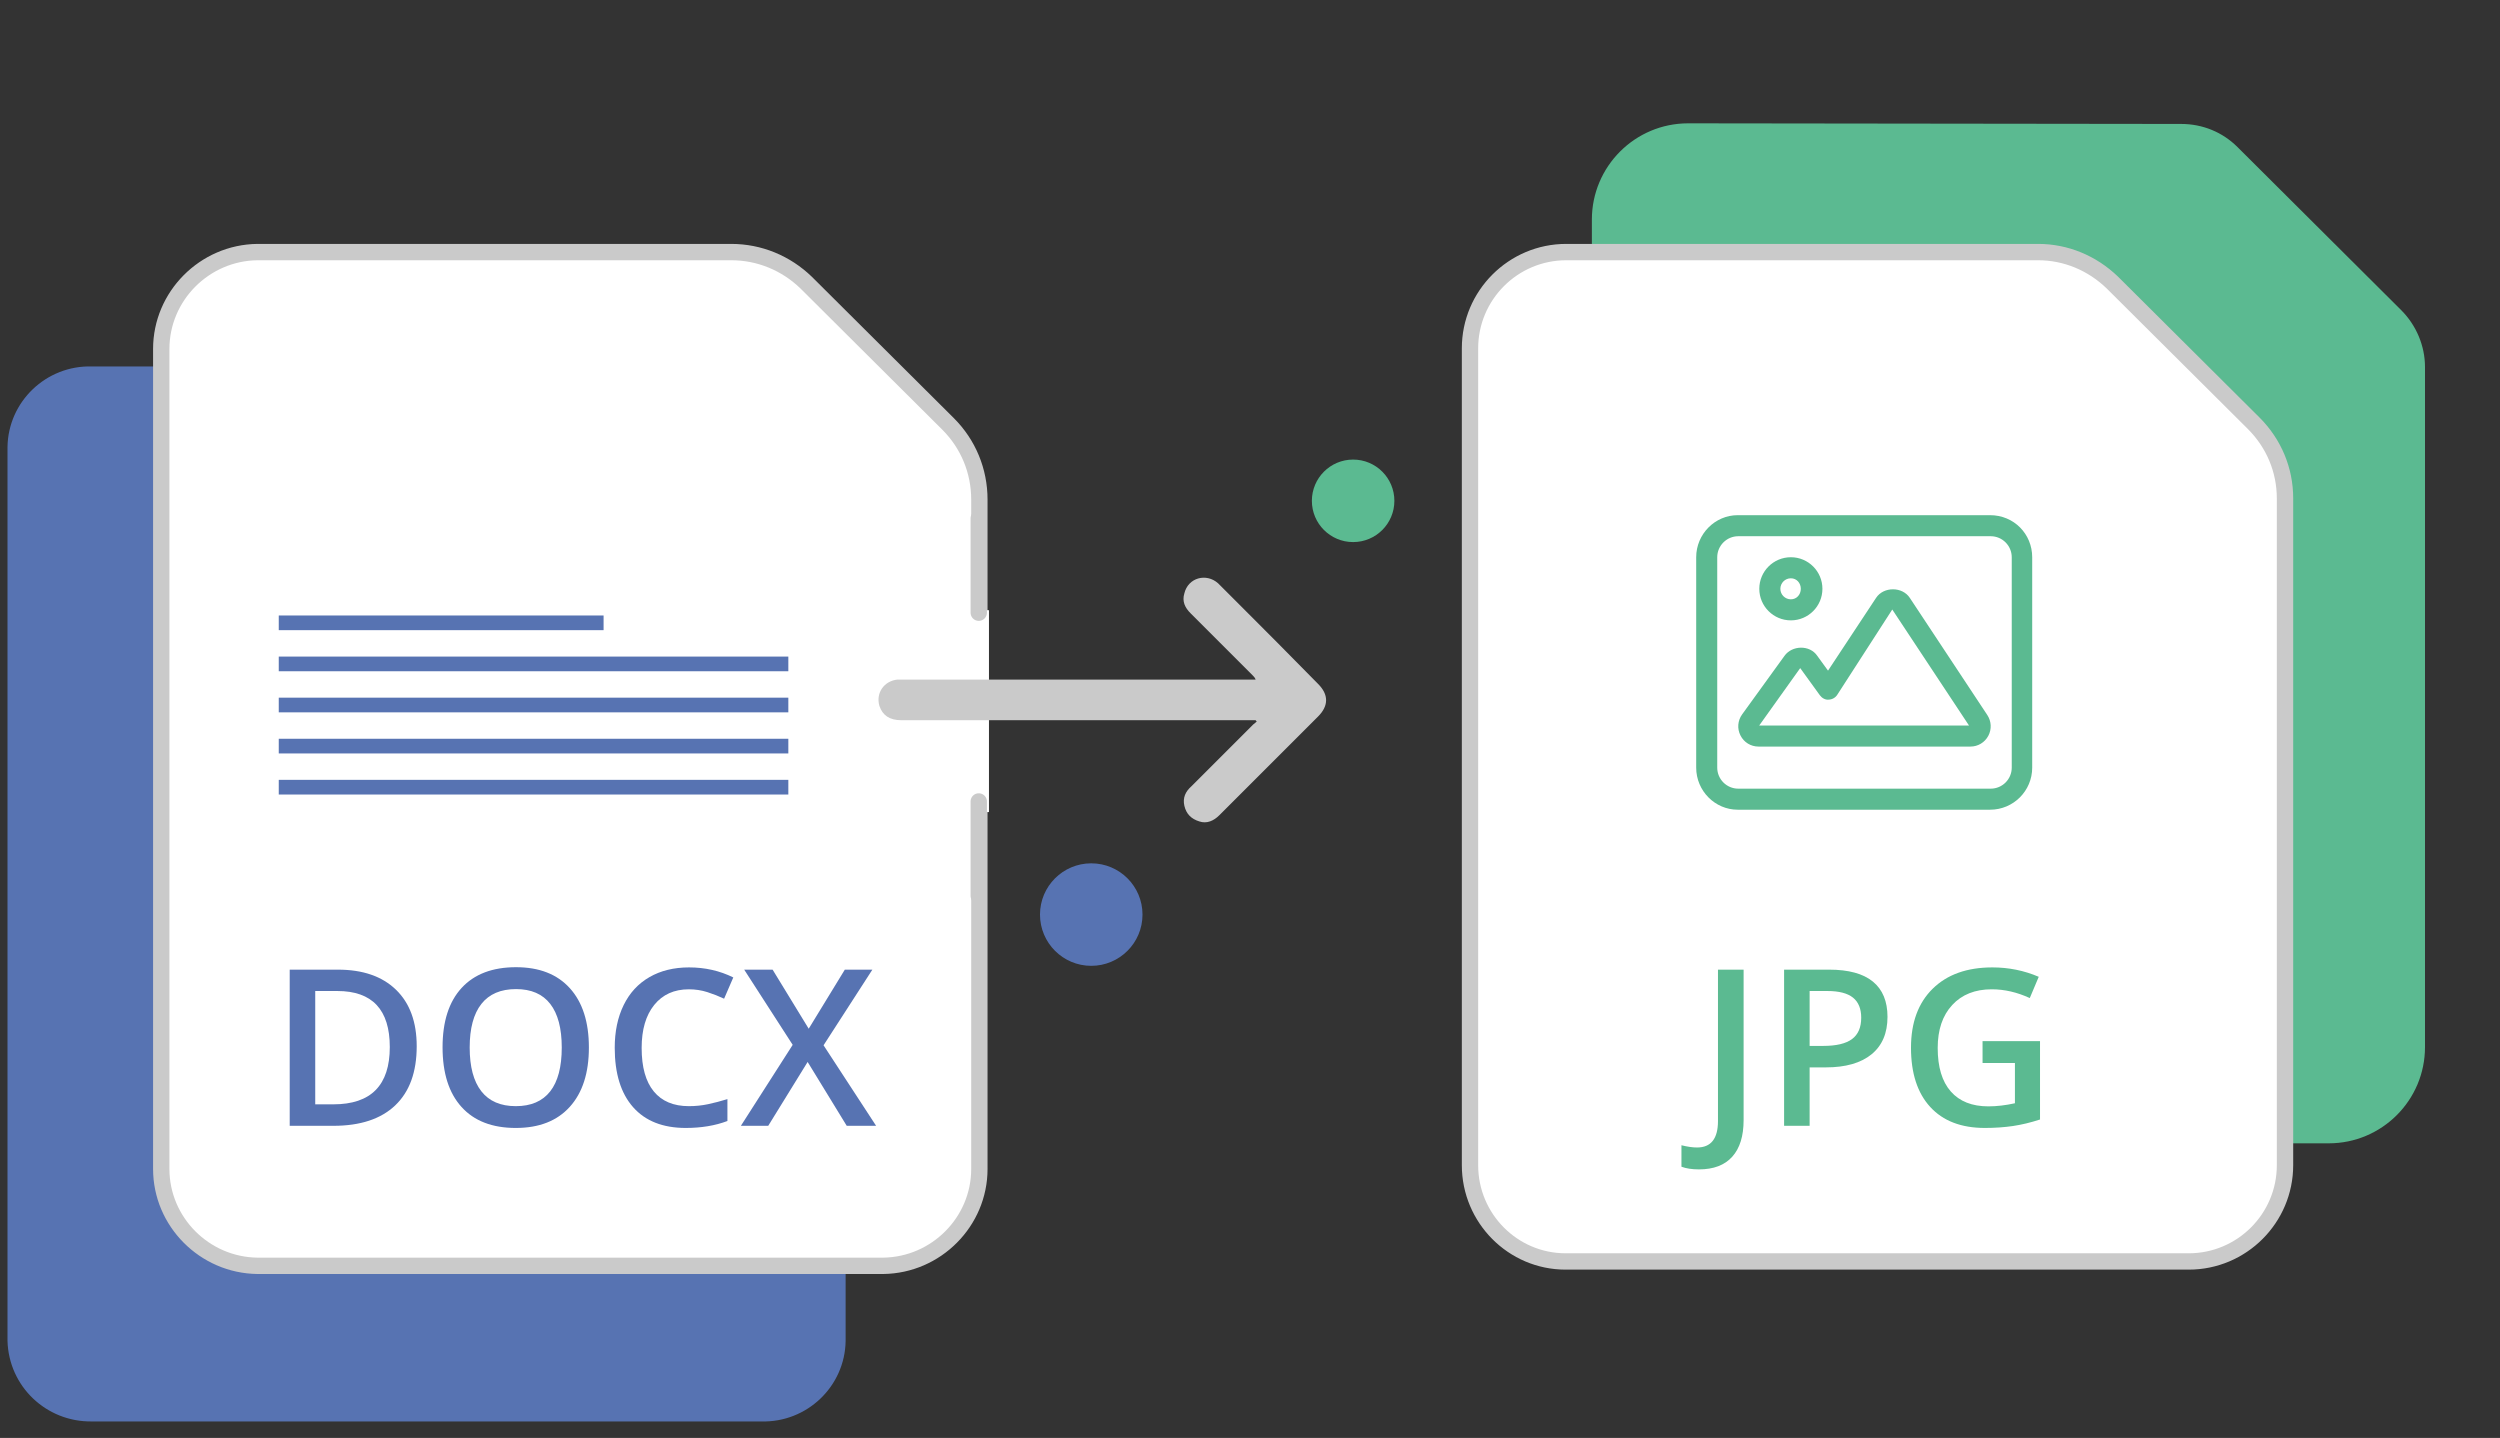 <?xml version="1.0" encoding="utf-8"?>
<!-- Generator: Adobe Illustrator 16.0.2, SVG Export Plug-In . SVG Version: 6.00 Build 0)  -->
<!DOCTYPE svg PUBLIC "-//W3C//DTD SVG 1.1//EN" "http://www.w3.org/Graphics/SVG/1.1/DTD/svg11.dtd">
<svg version="1.1" id="Layer_1" xmlns="http://www.w3.org/2000/svg" xmlns:xlink="http://www.w3.org/1999/xlink" x="0px" y="0px"
	 width="612px" height="352px" viewBox="0 0 612 352" enable-background="new 0 0 612 352" xml:space="preserve">
<rect x="0" y="0" width="612" height="352" fill="#333333" stroke="none"/>
<g>
	<rect y="-7.6" fill="none" width="612" height="367.2"/>
	<path id="Path_101390" fill="#5BBA91" d="M413.253,30.191c-13.005,0-23.563,10.557-23.563,23.562l0,0v202.572
		c0,13.005,10.56,23.562,23.563,23.562h156.825c13.005,0,23.562-10.557,23.562-23.562V89.861c0-5.202-2.142-10.252-5.813-13.924
		l-40.086-39.933c-3.675-3.672-8.568-5.661-13.771-5.661L413.253,30.191L413.253,30.191z"/>
	<rect y="-7.6" fill="none" width="612" height="367.2"/>
	<path id="Path_101359" fill="#5773B2" d="M207.009,109.445v218.792c-0.153,11.17-9.486,20.043-20.655,19.734H22.491
		c-11.169,0.153-20.349-8.564-20.655-19.734V109.445c0.153-11.17,9.486-20.043,20.655-19.737h163.863
		C197.523,89.402,206.703,98.275,207.009,109.445z"/>
	<path fill="#FFFFFF" d="M39.474,286.16V85.424c0-13.005,10.557-23.563,23.562-23.715H179.01c6.885,0,13.464,2.754,18.36,7.497
		l34.731,34.578c4.896,4.896,7.65,11.475,7.65,18.513V286.16c0,13.005-10.557,23.563-23.562,23.715H63.036
		C50.031,309.723,39.474,299.165,39.474,286.16z"/>
	<path fill="#CACACA" d="M216.189,311.875H63.036c-14.105-0.166-25.562-11.702-25.562-25.715V85.424
		c0-14.014,11.457-25.549,25.539-25.715h115.998c7.372,0,14.386,2.863,19.751,8.061l34.75,34.598
		c5.314,5.314,8.239,12.391,8.239,19.93V286.16c0,14.013-11.457,25.549-25.539,25.715
		C216.205,311.875,216.197,311.875,216.189,311.875z M63.036,63.709C51.157,63.85,41.474,73.59,41.474,85.424V286.16
		c0,11.833,9.683,21.574,21.585,21.715h153.117c11.897-0.146,21.575-9.885,21.575-21.715V122.297c0-6.47-2.509-12.543-7.064-17.099
		l-34.728-34.575c-4.596-4.452-10.622-6.915-16.949-6.915L63.036,63.709L63.036,63.709z"/>
	<g>
		<g>
			<g>
				<g>
					<g>
						<defs>
							<rect id="SVGID_1_" y="-7.6" width="612" height="367.2"/>
						</defs>
						<clipPath id="SVGID_2_">
							<use xlink:href="#SVGID_1_"  overflow="visible"/>
						</clipPath>
						
							<line id="Line_6856" clip-path="url(#SVGID_2_)" fill="none" stroke="#FFFFFF" stroke-width="5" x1="239.598" y1="149.378" x2="239.598" y2="198.797"/>
					</g>
				</g>
			</g>
		</g>
	</g>
	<g>
		<g>
			<g>
				<g>
					<g>
						<defs>
							<rect id="SVGID_3_" y="-7.6" width="612" height="367.2"/>
						</defs>
						<clipPath id="SVGID_4_">
							<use xlink:href="#SVGID_3_"  overflow="visible"/>
						</clipPath>
						
							<line id="Line_6857" clip-path="url(#SVGID_4_)" fill="none" stroke="#CACACA" stroke-width="4" stroke-linecap="round" x1="239.598" y1="196.195" x2="239.598" y2="219.299"/>
					</g>
				</g>
			</g>
		</g>
	</g>
	<g>
		<g>
			<g>
				<g>
					<g>
						<defs>
							<rect id="SVGID_5_" y="-7.6" width="612" height="367.2"/>
						</defs>
						<clipPath id="SVGID_6_">
							<use xlink:href="#SVGID_5_"  overflow="visible"/>
						</clipPath>
						
							<line id="Line_6858" clip-path="url(#SVGID_6_)" fill="none" stroke="#CACACA" stroke-width="4" stroke-linecap="round" x1="239.598" y1="126.887" x2="239.598" y2="149.99"/>
					</g>
				</g>
			</g>
		</g>
	</g>
	<rect y="-7.6" fill="none" width="612" height="367.2"/>
	<g id="Path_101552">
		<path fill="#FFFFFF" d="M359.855,285.242V85.271c0-13.006,10.56-23.563,23.563-23.563h115.515c6.886,0,13.313,2.754,18.207,7.497
			l34.578,34.425c4.896,4.896,7.65,11.475,7.65,18.36v163.251c0,13.005-10.561,23.562-23.563,23.562h-152.54
			C370.26,308.805,359.855,298.247,359.855,285.242z"/>
		<path fill="#CACACA" d="M535.806,310.805H383.265c-14.011,0-25.408-11.468-25.408-25.563V85.271
			c0-14.096,11.47-25.563,25.563-25.563h115.515c7.273,0,14.233,2.863,19.602,8.061l34.598,34.444
			c5.313,5.313,8.239,12.336,8.239,19.778v163.251C561.368,299.337,549.9,310.805,535.806,310.805z M383.418,63.709
			c-11.892,0-21.563,9.673-21.563,21.563v199.971c0,11.889,9.604,21.562,21.408,21.562h152.541c11.891,0,21.563-9.673,21.563-21.562
			V121.991c0-6.373-2.511-12.392-7.064-16.946l-34.575-34.421c-4.596-4.452-10.564-6.915-16.796-6.915H383.418L383.418,63.709z"/>
	</g>
	<rect y="-7.6" fill="none" width="612" height="367.2"/>
	<rect y="-7.6" fill="none" width="612" height="367.2"/>
	<rect y="-7.6" fill="none" width="612" height="367.2"/>
	<rect y="-7.6" fill="none" width="612" height="367.2"/>
	<circle fill="#5773B2" cx="267.138" cy="223.889" r="12.546"/>
	<rect y="-7.6" fill="none" width="612" height="367.2"/>
	<circle fill="#5BBA91" cx="331.245" cy="122.603" r="10.098"/>
	<g enable-background="new    ">
		<path fill="#5773B2" d="M102.01,256.119c0,6.311-1.752,11.135-5.255,14.473c-3.504,3.338-8.55,5.007-15.14,5.007H70.92v-38.228
			h11.819c6.083,0,10.816,1.639,14.198,4.916S102.01,250.175,102.01,256.119z M95.421,256.328c0-9.151-4.28-13.728-12.839-13.728
			H77.17v27.742h4.445C90.819,270.343,95.421,265.672,95.421,256.328z"/>
		<path fill="#5773B2" d="M144.16,256.433c0,6.223-1.556,11.061-4.667,14.512c-3.111,3.451-7.517,5.178-13.217,5.178
			c-5.77,0-10.202-1.713-13.296-5.139c-3.095-3.425-4.641-8.293-4.641-14.604c0-6.31,1.556-11.155,4.667-14.538
			c3.112-3.381,7.552-5.072,13.322-5.072c5.683,0,10.075,1.717,13.178,5.151C142.608,245.355,144.16,250.192,144.16,256.433z
			 M114.979,256.433c0,4.706,0.95,8.275,2.85,10.707s4.715,3.647,8.446,3.647c3.713,0,6.515-1.202,8.406-3.608
			c1.891-2.405,2.837-5.987,2.837-10.746c0-4.689-0.937-8.245-2.811-10.668c-1.874-2.423-4.667-3.635-8.38-3.635
			c-3.748,0-6.576,1.212-8.485,3.635S114.979,251.743,114.979,256.433z"/>
		<path fill="#5773B2" d="M168.633,242.183c-3.591,0-6.415,1.272-8.472,3.817c-2.057,2.545-3.085,6.058-3.085,10.537
			c0,4.689,0.989,8.236,2.968,10.642c1.978,2.406,4.841,3.608,8.589,3.608c1.621,0,3.19-0.16,4.707-0.483
			c1.517-0.322,3.094-0.736,4.733-1.242v5.36c-2.999,1.134-6.397,1.7-10.198,1.7c-5.595,0-9.893-1.695-12.891-5.086
			c-2.999-3.391-4.497-8.241-4.497-14.552c0-3.974,0.728-7.451,2.183-10.433c1.455-2.98,3.56-5.264,6.314-6.851
			c2.754-1.586,5.988-2.379,9.701-2.379c3.905,0,7.513,0.819,10.825,2.458l-2.249,5.203c-1.291-0.61-2.654-1.146-4.092-1.608
			S170.219,242.183,168.633,242.183z"/>
		<path fill="#5773B2" d="M214.47,275.599h-7.19l-9.57-15.636l-9.648,15.636h-6.694l12.682-19.819l-11.871-18.408h6.956l8.837,14.46
			l8.838-14.46h6.746l-11.949,18.513L214.47,275.599z"/>
	</g>
	<g enable-background="new    ">
		<path fill="#5BBA91" d="M415.907,286.266c-1.708,0-3.138-0.218-4.288-0.653v-5.256c1.465,0.366,2.736,0.549,3.817,0.549
			c3.417,0,5.125-2.161,5.125-6.484V237.37h6.275v36.842c0,3.904-0.929,6.89-2.784,8.955
			C422.195,285.233,419.48,286.266,415.907,286.266z"/>
		<path fill="#5BBA91" d="M462.059,248.928c0,3.991-1.309,7.051-3.923,9.178s-6.337,3.189-11.165,3.189h-3.975v14.303h-6.249V237.37
			h11.009c4.775,0,8.354,0.977,10.732,2.929C460.868,242.251,462.059,245.127,462.059,248.928z M442.996,256.039h3.32
			c3.208,0,5.561-0.558,7.061-1.673c1.499-1.115,2.248-2.859,2.248-5.229c0-2.196-0.67-3.835-2.013-4.916s-3.435-1.621-6.275-1.621
			h-4.341V256.039z"/>
		<path fill="#5BBA91" d="M485.329,254.862h14.067v19.192c-2.301,0.75-4.51,1.281-6.629,1.596c-2.117,0.313-4.405,0.471-6.863,0.471
			c-5.787,0-10.25-1.713-13.387-5.139c-3.139-3.425-4.707-8.258-4.707-14.499c0-6.152,1.77-10.969,5.308-14.446
			s8.411-5.216,14.616-5.216c3.992,0,7.775,0.767,11.348,2.301l-2.195,5.203c-3.104-1.429-6.207-2.144-9.309-2.144
			c-4.079,0-7.305,1.281-9.675,3.843c-2.371,2.563-3.556,6.066-3.556,10.512c0,4.672,1.066,8.224,3.203,10.655
			c2.135,2.432,5.207,3.647,9.217,3.647c2.021,0,4.184-0.253,6.484-0.759v-9.857h-7.923V254.862z"/>
	</g>
	<path fill="#CACACA" d="M307.377,176.306c-0.459,0-0.768,0-1.227,0c-28.458,0-57.066,0-85.524,0c-2.907,0-4.59-1.224-5.355-3.519
		c-0.918-3.213,1.224-6.12,4.437-6.426c0.459,0,0.918,0,1.377,0c28.305,0,56.61,0,84.915,0c0.459,0,0.765,0,1.377,0
		c-0.153-0.459-0.459-0.766-0.768-1.071c-5.047-5.049-10.098-10.099-15.146-15.147c-1.377-1.377-2.142-2.906-1.53-4.896
		c0.918-3.825,5.355-5.05,8.262-2.448c1.377,1.377,2.754,2.754,4.131,4.131c6.885,6.885,13.614,13.617,20.349,20.502
		c2.603,2.602,2.603,5.355,0,7.957c-8.108,8.108-16.218,16.218-24.174,24.173c-1.377,1.377-3.06,2.143-4.896,1.527
		c-1.989-0.609-3.213-1.836-3.672-3.824c-0.459-1.986,0.306-3.52,1.683-4.74c5.049-5.053,10.098-10.102,15.146-15.147
		c0.309-0.306,0.612-0.459,0.918-0.765C307.53,176.611,307.53,176.459,307.377,176.306z"/>
	<g>
		<rect x="68.24" y="150.671" fill="#5773B2" width="79.517" height="3.593"/>
		<rect x="68.24" y="190.907" fill="#5773B2" width="124.745" height="3.593"/>
		<rect x="68.24" y="180.85" fill="#5773B2" width="124.745" height="3.594"/>
		<rect x="68.24" y="170.789" fill="#5773B2" width="124.745" height="3.593"/>
		<rect x="68.24" y="160.73" fill="#5773B2" width="124.745" height="3.592"/>
	</g>
	<g>
		<path fill="#5BBA91" d="M438.405,151.866c4.262,0,7.723-3.46,7.723-7.728c0-4.266-3.461-7.727-7.723-7.727
			c-4.269,0-7.728,3.462-7.728,7.727C430.68,148.406,434.139,151.866,438.405,151.866z M438.405,141.566
			c1.419,0,2.432,1.154,2.432,2.574c0,1.418-1.018,2.573-2.432,2.573c-1.418,0-2.572-1.155-2.572-2.573
			S436.985,141.566,438.405,141.566z"/>
		<path fill="#5BBA91" d="M467.521,146.359c-1.834-2.797-6.422-2.789-8.249-0.012l-11.773,17.827l-2.643-3.641
			c-1.833-2.703-6.145-2.578-7.999,0l-10.384,14.35c-1.099,1.516-1.252,3.497-0.408,5.15c0.832,1.678,2.531,2.727,4.408,2.727
			h51.899c1.837,0,3.51-1.013,4.371-2.638c0.854-1.608,0.758-3.558-0.248-5.078L467.521,146.359z M430.649,177.617v-0.003
			l10.043-14.063l4.813,6.652c0.499,0.682,1.337,1.164,2.137,1.068c0.849-0.022,1.627-0.444,2.101-1.156l13.486-20.906
			l18.788,28.405L430.649,177.617L430.649,177.617z"/>
		<path fill="#5BBA91" d="M487.18,126.116h-61.794c-5.541,0-10.158,4.614-10.158,10.302v51.5c0,5.688,4.611,10.299,10.158,10.299
			h61.797c5.691,0,10.301-4.609,10.301-10.299v-51.5C497.484,130.725,493.012,126.116,487.18,126.116z M487.33,193.064h-61.804
			c-2.836,0-5.147-2.313-5.147-5.15v-51.498c0-2.835,2.313-5.148,5.151-5.148h61.798c2.835,0,5.146,2.313,5.146,5.148l0.002,51.498
			C492.478,190.751,490.165,193.064,487.33,193.064z"/>
	</g>
</g>
</svg>
